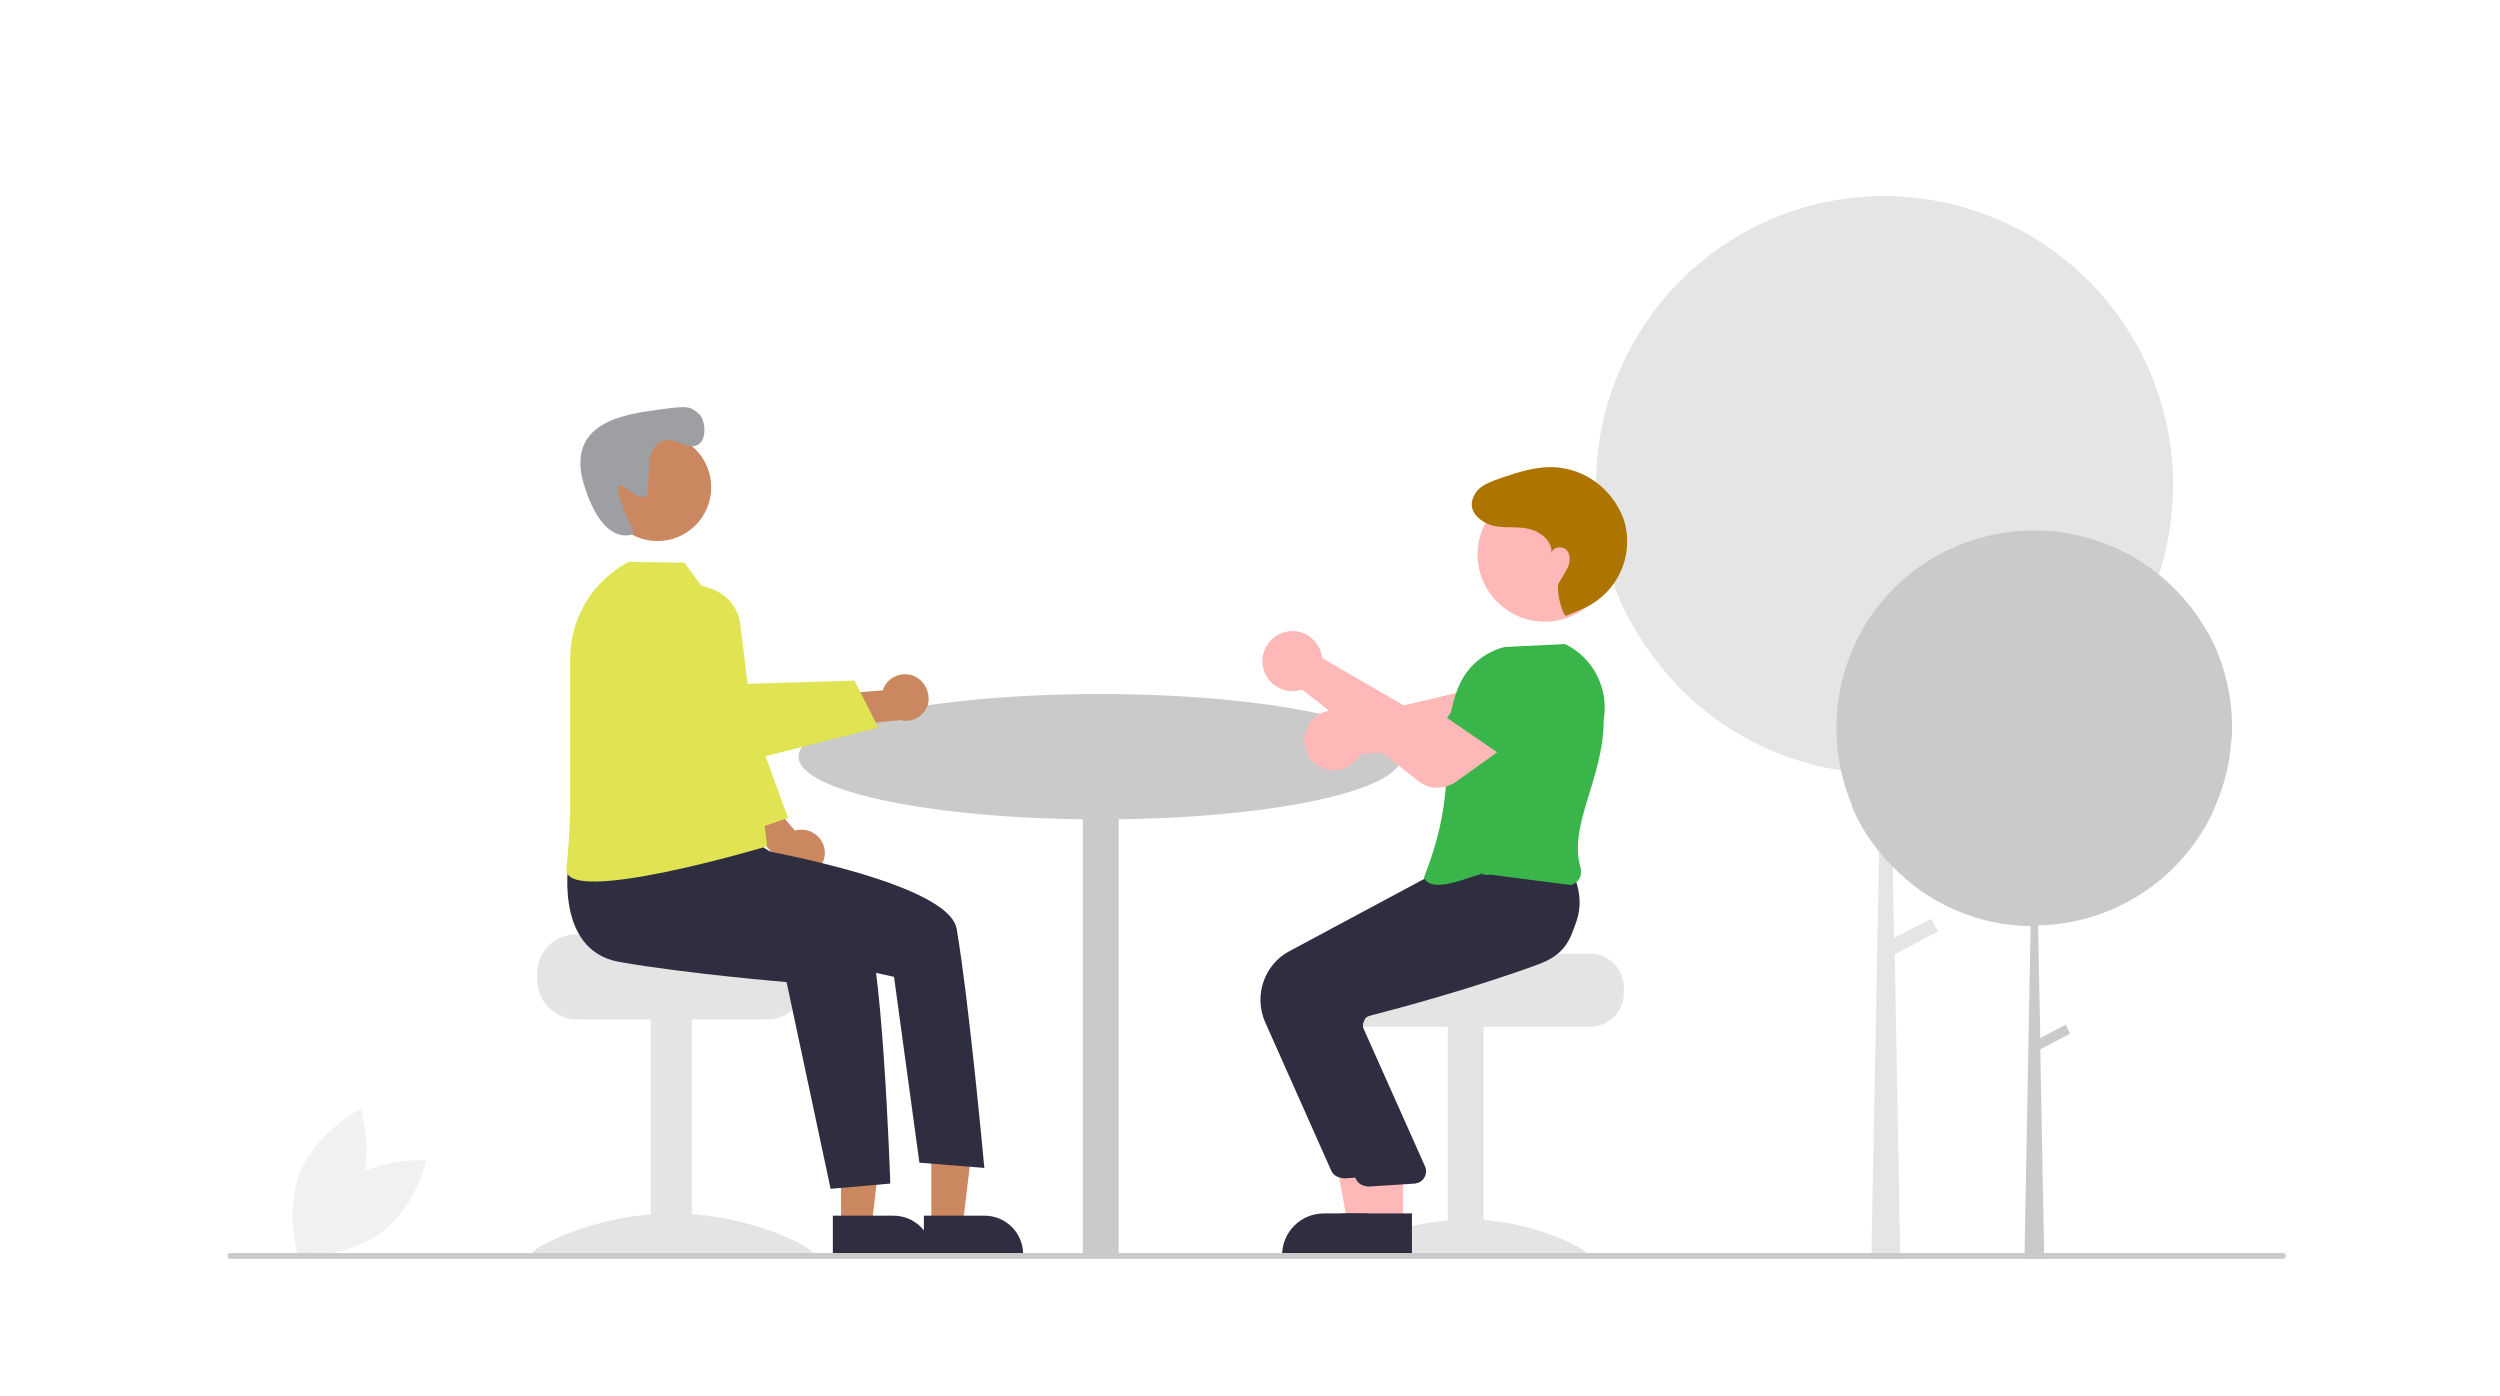 <?xml version="1.0" encoding="utf-8"?>
<!-- Generator: Adobe Illustrator 26.5.0, SVG Export Plug-In . SVG Version: 6.00 Build 0)  -->
<!DOCTYPE svg PUBLIC "-//W3C//DTD SVG 1.1//EN" "http://www.w3.org/Graphics/SVG/1.1/DTD/svg11.dtd">
<svg version="1.1" id="a61c6394-00bd-4011-863c-0daa7c8f1947" xmlns:x="http://ns.adobe.com/Extensibility/1.0/" xmlns:i="http://ns.adobe.com/AdobeIllustrator/10.0/" xmlns:graph="http://ns.adobe.com/Graphs/1.0/"
	 xmlns="http://www.w3.org/2000/svg" xmlns:xlink="http://www.w3.org/1999/xlink" x="0px" y="0px" viewBox="0 0 335 187"
	 style="enable-background:new 0 0 335 187;" xml:space="preserve">
<style type="text/css">
	.st0{fill:#E5E5E5;}
	.st1{fill:#CACACA;}
	.st2{fill:#F1F1F1;}
	.st3{fill:#FFB8B8;}
	.st4{fill:#E4E4E4;}
	.st5{fill:#2F2E41;}
	.st6{fill:#3AB54A;}
	.st7{fill:#AE7400;}
	.st8{fill:#CB875F;}
	.st9{fill:#E0E453;}
	.st10{fill:#9D9FA2;}
	.st11{fill:#85848B;}
	.st12{fill:#504F60;}
	.st13{opacity:0.2;enable-background:new    ;}
	.st14{fill:#00B0FF;}
	.st15{fill:#514E7F;}
	.st16{fill:#464353;}
	.st17{fill:#A1616A;}
	.st18{fill:#ABE1FA;}
	.st19{fill:#241C11;}
	.st20{opacity:0.1;enable-background:new    ;}
	.st21{fill:#33323D;}
	.st22{fill:#8EC640;}
	.st23{fill:#8DD070;}
	.st24{fill:#FBBEBE;}
	.st25{opacity:5.000000e-02;enable-background:new    ;}
	.st26{fill:#3F3D56;}
	.st27{fill:#E8B68A;}
	.st28{fill:url(#SVGID_1_);}
	.st29{fill:#2D293D;}
	.st30{opacity:5.000000e-02;}
	.st31{fill:#FFCDD3;}
	.st32{fill:#575988;}
	.st33{fill:#4F1A00;}
	.st34{opacity:0.1;}
	.st35{fill:#F0F0F0;}
	.st36{fill:#E6E6E6;}
	.st37{fill:#9E616A;}
	.st38{fill:#FFB6B6;}
	.st39{fill:#F5F6D4;}
	.st40{fill:#323444;}
	.st41{fill:#FBB3B2;}
	.st42{fill:#5B5583;}
	.st43{fill:#3C354C;}
	.st44{fill:#CBCEDA;}
</style>
<path class="st0" d="M291.2,65c0,0.8,0,1.7-0.1,2.5c-0.3,4.8-1.5,9.6-3.6,14c0,0,0,0.1,0,0.1c-0.1,0.2-0.2,0.4-0.3,0.6
	c-6.4,12.9-19.4,21.1-33.8,21.5l0.4,22l5-2.6l0.9,1.7l-5.8,3.1l0.7,38.8l0,2h-3.8l0-2l1.2-63c-10.3-0.2-20.1-4.4-27.3-11.9
	c-0.2-0.3-0.5-0.5-0.7-0.8l0,0c-2.9-3.2-5.3-6.9-7.1-10.9c0,0,0.1,0.1,0.1,0.1c-8.1-18.9,0-40.7,18.3-49.9c0.1-0.1,0.3-0.1,0.4-0.2
	c18.1-8.7,39.9-2.1,50.1,15.2c0.2,0.4,0.5,0.8,0.7,1.2C289.6,52.3,291.2,58.6,291.2,65z"/>
<path class="st1" d="M299.1,97.5c0,0.6,0,1.2-0.1,1.7c-0.2,3.3-1.1,6.6-2.5,9.6c0,0,0,0,0,0.1c-0.1,0.1-0.1,0.3-0.2,0.4
	c-4.4,8.8-13.3,14.5-23.2,14.7l0.3,15.1l3.4-1.8l0.6,1.2l-4,2.1l0.5,26.7l0,1.4h-2.6l0-1.4l0.8-43.2c-7.1-0.1-13.8-3-18.7-8.2
	c-0.2-0.2-0.3-0.4-0.5-0.5l0,0c-2-2.2-3.7-4.7-4.8-7.5c0,0,0.1,0.1,0.1,0.1c-5.5-13,0-28,12.6-34.2c0.1,0,0.2-0.1,0.3-0.1
	c12.4-6,27.4-1.4,34.4,10.5c0.2,0.3,0.3,0.5,0.5,0.8C298,88.7,299.1,93.1,299.1,97.5z"/>
<path class="st2" d="M46,158.5c-4.7,3.5-6.1,9.7-6.1,9.7s6.3,0.5,11.1-3s6.1-9.7,6.1-9.7S50.8,155,46,158.5z"/>
<path class="st2" d="M48,160.1c-2.3,5.4-8,8.3-8,8.3s-2-6,0.3-11.5c2.3-5.4,8-8.3,8-8.3S50.3,154.7,48,160.1z"/>
<ellipse class="st1" cx="147.4" cy="101.4" rx="40.4" ry="8.4"/>
<rect x="145.1" y="105.6" class="st1" width="4.8" height="62.9"/>
<path class="st3" d="M175.2,97.4c1-2,3.4-2.8,5.4-1.8c0.1,0.1,0.3,0.1,0.4,0.2c0.1,0.1,0.3,0.2,0.4,0.3l17.4-4.1l1.3-4.3l6.9,1.1
	l-1.4,7.2c-0.4,1.8-1.8,3.1-3.6,3.3l-19.7,1.8c-0.1,0.1-0.1,0.2-0.2,0.3c-1.2,1.9-3.7,2.4-5.6,1.1c-0.1-0.1-0.3-0.2-0.4-0.3
	c-0.1-0.1-0.3-0.2-0.4-0.3C174.7,100.8,174.5,98.9,175.2,97.4z"/>
<path class="st4" d="M213.1,127.8h-17.6c0,0.5-18.1,0.9-18.1,0.9c-0.3,0.2-0.5,0.5-0.8,0.7c-0.7,0.8-1.1,1.9-1.1,2.9v0.7
	c0,2.5,2,4.6,4.6,4.6h32.9c2.5,0,4.6-2,4.6-4.6v-0.7C217.6,129.9,215.6,127.8,213.1,127.8z"/>
<rect x="194" y="137.5" class="st4" width="4.8" height="30.7"/>
<path class="st4" d="M180.5,168c0,0.5,7.2,0.2,16.1,0.2s16.1,0.3,16.1-0.2c0-0.5-7.2-4.6-16.1-4.6S180.5,167.5,180.5,168z"/>
<polygon class="st3" points="185.1,164.1 180.6,164.1 178.5,152.5 185.1,152.5 "/>
<path class="st5" d="M186.2,168.4h-14.4v-0.2c0-3.1,2.5-5.6,5.6-5.6l0,0l0,0h8.8V168.4z"/>
<path class="st5" d="M178.4,156.9l-8.9-20c-1.5-3.5-0.1-7.6,3.2-9.4l19.4-10.4l8.8-0.8l8.2-0.7l0.1,0.1c0.1,0.1,1.8,3.1,0.7,6.5
	c-0.9,2.5-3.3,4.5-6.9,5.9c-8.7,3.2-18.7,5.9-22.6,6.9c-0.4,0.1-0.7,0.3-0.8,0.7c-0.2,0.3-0.2,0.7-0.1,1l8.3,18.6
	c0.3,0.8-0.1,1.8-1,2.1c-0.1,0-0.3,0.1-0.4,0.1l-6.2,0.4c0,0-0.1,0-0.1,0C179.2,157.8,178.7,157.5,178.4,156.9z"/>
<polygon class="st3" points="188,164.1 183.5,164.1 181.4,152.5 188,152.5 "/>
<path class="st5" d="M189.2,168.4h-14.4v-0.2c0-3.1,2.5-5.6,5.6-5.6l0,0l0,0h8.8V168.4z"/>
<path class="st5" d="M181.7,158l-8.9-20c-1.5-3.5-0.1-7.6,3.2-9.4l19.4-10.4l8.8-0.8l6.4-0.5v-0.1c0.1,0.1,1.8,3.1,0.7,6.5
	c-0.9,2.5-1.4,4.5-5.1,5.9c-8.7,3.2-18.7,5.9-22.6,6.9c-0.4,0.1-0.7,0.3-0.8,0.7c-0.2,0.3-0.2,0.7-0.1,1l8.3,18.6
	c0.3,0.8-0.1,1.8-1,2.1c-0.1,0-0.3,0.1-0.4,0.1l-6.2,0.4c0,0-0.1,0-0.1,0C182.5,158.9,182,158.6,181.7,158z"/>
<path class="st6" d="M198.5,117.2c-0.4-0.3-6.6,2.9-7.7,0.4c5.1-12.8,1.6-18.3,4.7-25.7c1.1-2.6,3.4-4.5,6.1-5.2l8.1-0.4l0,0
	c3.8,1.8,5.9,6,5.2,10.1c0,8-4.8,14.1-3.1,19.9c0.1,0.5,0.1,1-0.2,1.5c-0.3,0.4-0.7,0.7-1.1,0.8l-10.8-1.4c-0.5,0.1-1.1,0-1.5-0.3
	L198.5,117.2z"/>
<circle class="st3" cx="207" cy="74.3" r="9"/>
<path class="st7" d="M209.9,82.5c-0.5,0.2-1.5-3.6-1-4.4c0.7-1.1,0.6-1.1,1.1-1.9c0.4-0.7,0.5-1.8,0-2.4c-0.5-0.7-1.9-0.6-2.1,0.3
	c0.1-1.6-1.4-2.8-2.9-3.2c-1.5-0.4-3.1-0.1-4.7-0.4c-1.8-0.4-3.7-1.9-2.9-3.8c0.1-0.3,0.3-0.6,0.5-0.9c0.8-0.9,2-1.3,3.1-1.7
	c2.3-0.8,4.8-1.6,7.2-1.5c4.2,0.2,7.8,2.9,9.3,6.8c0.2,0.5,0.3,1,0.4,1.5c0.8,4.6-1.8,9.1-6.1,10.8L209.9,82.5z"/>
<path class="st4" d="M77.3,125.2H91c0,0.6,15,1.1,15,1.1c0.3,0.3,0.6,0.5,0.9,0.8c0.8,1,1.2,2.2,1.2,3.4v0.8c0,2.9-2.4,5.3-5.3,5.3
	H77.3c-2.9,0-5.3-2.4-5.3-5.3v-0.8C71.9,127.6,74.3,125.2,77.3,125.2z"/>
<rect x="87.2" y="136.5" class="st4" width="5.5" height="32"/>
<path class="st4" d="M108.9,167.9c0,0.6-8.4,0.2-18.8,0.2s-18.8,0.4-18.8-0.2c0-0.6,8.4-5.3,18.8-5.3S108.9,167.2,108.9,167.9z"/>
<polygon class="st8" points="112.7,164.2 116.8,164.2 118.7,148.3 112.7,148.3 "/>
<path class="st5" d="M111.6,162.9h8.1l0,0c2.9,0,5.2,2.3,5.2,5.2v0.2h-13.3L111.6,162.9z"/>
<polygon class="st8" points="124.8,164.2 129,164.2 130.9,148.3 124.8,148.3 "/>
<path class="st5" d="M123.8,162.9h8.1l0,0c2.9,0,5.2,2.3,5.2,5.2v0.2h-13.3L123.8,162.9z"/>
<path class="st8" d="M110.5,113.9c-0.2-1.7-1.8-2.9-3.5-2.7c-0.2,0-0.4,0.1-0.5,0.1l-4.6-5.5l-4,2l6.6,7.7c0.6,1.6,2.4,2.4,4.1,1.8
	C109.8,116.7,110.7,115.3,110.5,113.9z"/>
<polygon class="st9" points="95.1,81.2 97.7,82.3 98.4,89.9 105.6,109.6 99.5,111.7 92.7,98.5 "/>
<circle class="st8" cx="88.1" cy="65.3" r="7.2"/>
<path class="st10" d="M87,62c0,0,0.3-4.4,4.2-2.6c3.9,1.8,3.6-3.1,2.4-4c-1.2-0.9-1.1-1.1-5.4-0.5c-4.3,0.6-12.6,1.6-9.9,10.2
	s6.7,6.4,6.7,6.4s-3.7-7.8-1.5-6.3l2.2,1.5l1.1-0.3L87,62z"/>
<path class="st5" d="M76.3,114.6c0,0-2.4,12.7,6.7,14.3s22.4,2.7,22.4,2.7l5.9,27.7l8-0.7c0,0-1.1-33.3-3.7-35.9
	c-2.6-2.6-15-10.2-15-10.2L76.3,114.6z"/>
<path class="st5" d="M94.2,109.2l4,4c0,0,28.9,4.6,30,11.3c1.7,10.1,3.7,32,3.7,32l-8.7-0.7l-3.4-24.9l-13.9-3.1l-15.8-8.6
	L94.2,109.2z"/>
<path class="st9" d="M94,78.5l-2.3-3.1l-7.5-0.1l0,0c-4.8,2.6-7.8,7.5-7.8,13v19.5c0,0,0.1,2.6-0.5,8.6c-0.5,5.2,26.9-3,26.9-3
	l-3.5-29C99.2,84.3,99.5,79.7,94,78.5z"/>
<path class="st1" d="M305.9,168.7h-275c-0.2,0-0.4-0.1-0.4-0.4s0.1-0.4,0.4-0.4h275c0.2,0,0.4,0.1,0.4,0.4S306.1,168.7,305.9,168.7z
	"/>
<path class="st3" d="M190.1,104.7l-15.6-12.3c-0.1,0-0.3,0.1-0.4,0.1c-1.1,0.3-2.3,0-3.2-0.6c-1-0.7-1.6-1.7-1.7-2.8
	c-0.3-2.2,1.3-4.2,3.5-4.5c2-0.3,3.9,1.1,4.4,3.1c0,0.2,0.1,0.4,0.1,0.5l15.5,9l3.9-2.2l4.3,5.6l-6,4.3
	C193.4,105.8,191.5,105.8,190.1,104.7z"/>
<path class="st6" d="M202.8,102.3l-8.9-6.1l4.2-5.9c1.1-1.6,3.3-2.2,5.1-1.3l0,0c1.8,0.9,2.7,2.9,2.2,4.9L202.8,102.3z"/>
<path class="st8" d="M122.7,90.7c-1.5-0.8-3.4-0.2-4.2,1.3c-0.1,0.1-0.1,0.3-0.2,0.5l-7.1,0.6l-0.7,4.4l10.1-1
	c1.7,0.4,3.4-0.6,3.8-2.3C124.6,92.8,124,91.4,122.7,90.7L122.7,90.7z"/>
<path class="st9" d="M80,84.2l-2,1.5c0,0-1.1,2.7,1.1,6.3c2.2,3.6,16.1,11.2,16.1,11.2l22.5-5.7l-3.2-6.3l-16.4,0.5
	C98.1,91.6,88.8,80,80,84.2z"/>
</svg>
